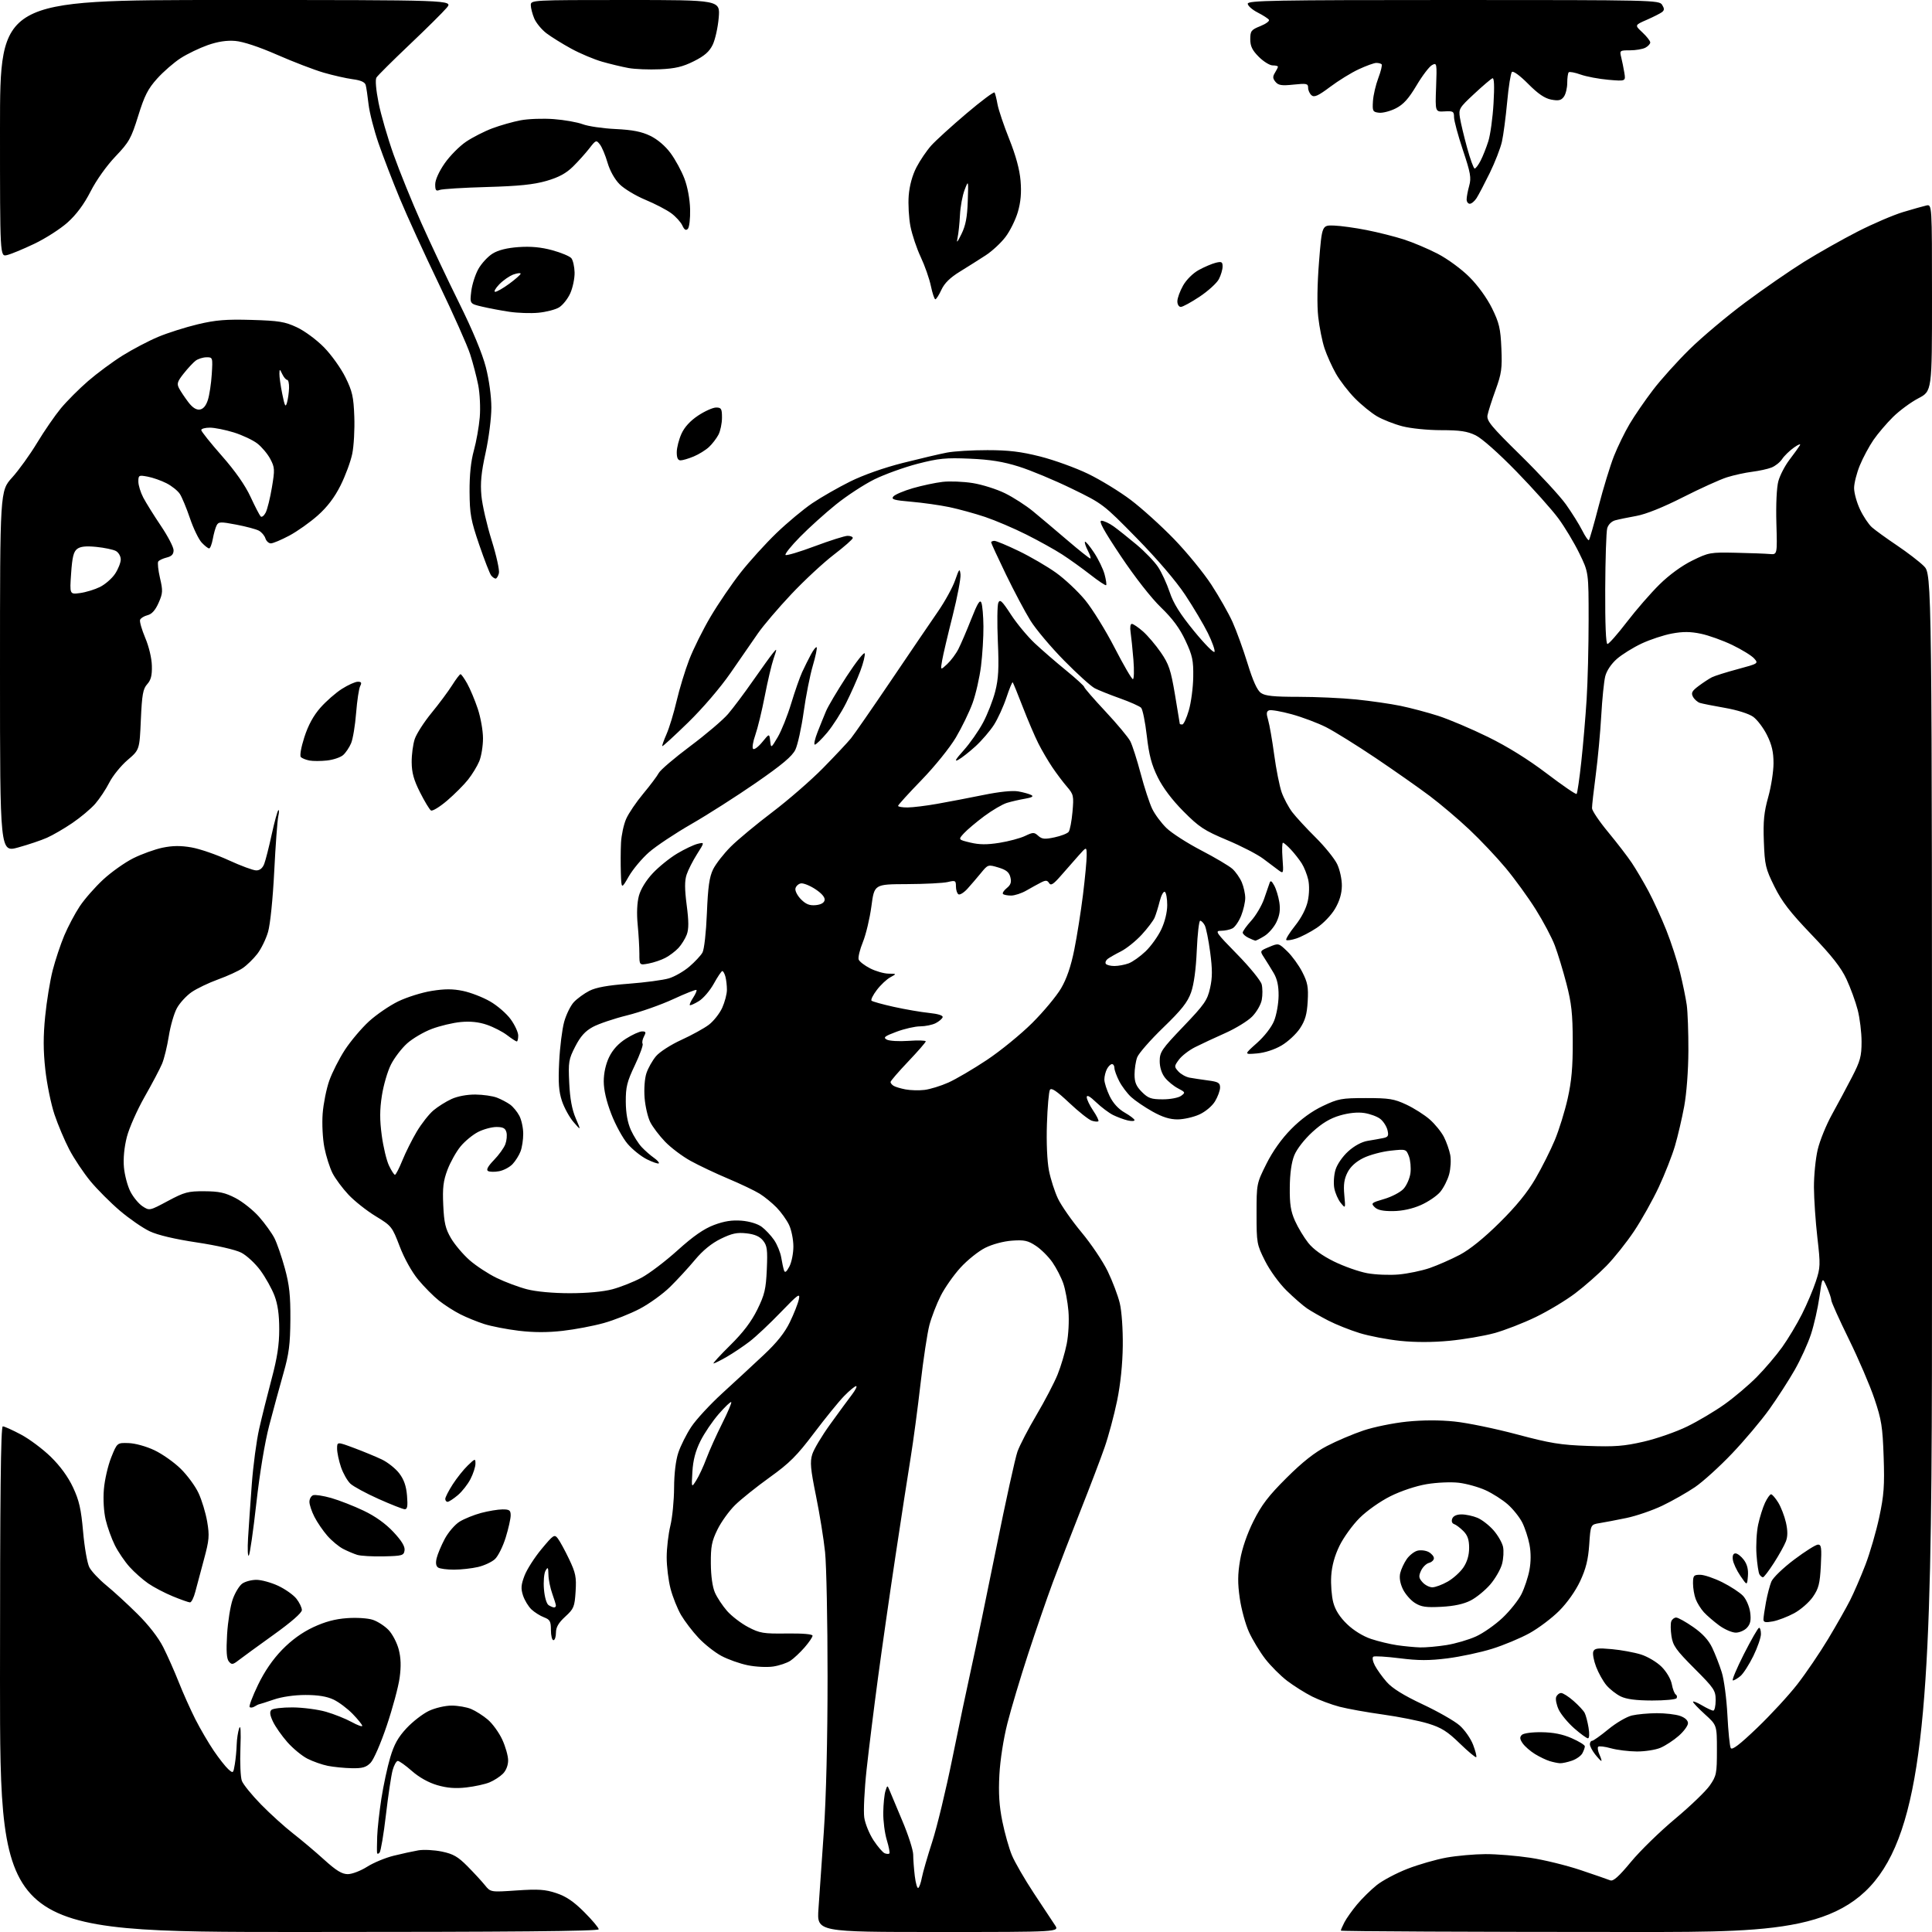 <?xml version="1.0" encoding="UTF-8" standalone="no"?>
<svg 
  version="1.1" 
  xmlns="http://www.w3.org/2000/svg" 
  xmlns:xlink="http://www.w3.org/1999/xlink" 
  xmlns:svg="http://www.w3.org/2000/svg"
  xmlns:rdf="http://www.w3.org/1999/02/22-rdf-syntax-ns#"
  xmlns:cc="http://creativecommons.org/ns#"
  xmlns:dc="http://purl.org/dc/elements/1.1/"
  viewBox="0 0 768 768"
  width="768"
  height="768"
>
<style>svg {background-color: white; }</style>"
<path stroke="none" fill="black" fill-rule="evenodd" d="M119.00,768.00C0.00,768.00 0.00,768.00 0.00,667.50C0.00,594.53 0.30,567.00 1.11,567.00C1.72,567.00 4.97,568.46 8.33,570.25C11.70,572.04 17.05,576.04 20.23,579.15C23.96,582.80 27.09,587.10 29.03,591.26C31.47,596.47 32.24,599.86 33.04,608.93C33.58,615.09 34.69,621.43 35.51,623.01C36.32,624.59 39.35,627.82 42.24,630.19C45.14,632.56 50.72,637.68 54.64,641.57C59.08,645.96 62.96,650.96 64.89,654.78C66.60,658.16 69.38,664.43 71.07,668.71C72.76,673.00 75.74,679.63 77.68,683.47C79.63,687.30 82.92,692.92 84.99,695.97C87.06,699.01 89.65,702.30 90.74,703.28C92.68,705.02 92.74,704.98 93.35,701.28C93.70,699.20 94.03,695.70 94.09,693.50C94.15,691.30 94.60,688.38 95.08,687.00C95.65,685.37 95.82,688.14 95.57,694.91C95.35,700.64 95.61,706.49 96.14,707.91C96.67,709.33 100.12,713.58 103.80,717.34C107.49,721.10 113.20,726.27 116.50,728.83C119.80,731.40 125.36,736.08 128.85,739.25C133.67,743.62 135.94,745.00 138.26,745.00C139.95,745.00 143.39,743.68 145.91,742.08C148.44,740.47 153.20,738.49 156.50,737.68C159.80,736.86 164.22,735.90 166.31,735.54C168.41,735.18 172.62,735.40 175.66,736.03C180.18,736.97 182.05,738.05 185.85,741.89C188.41,744.48 191.52,747.85 192.76,749.39C195.02,752.19 195.02,752.19 205.41,751.48C214.03,750.90 216.72,751.08 221.14,752.55C225.03,753.84 228.04,755.88 232.24,760.08C235.41,763.25 238.00,766.33 238.00,766.92C238.00,767.69 203.54,768.00 119.00,768.00zM372.95,768.00C324.70,768.00 324.70,768.00 325.36,758.75C325.72,753.66 326.68,739.83 327.49,728.00C328.41,714.59 328.97,691.44 328.97,666.50C328.97,644.50 328.52,622.23 327.98,617.00C327.44,611.77 325.81,601.71 324.37,594.63C322.19,583.92 321.94,581.15 322.88,578.13C323.49,576.13 326.71,570.74 330.03,566.15C333.34,561.55 337.22,556.27 338.65,554.40C340.07,552.53 340.83,551.00 340.32,551.00C339.82,551.00 337.69,552.76 335.59,554.91C333.49,557.05 328.10,563.69 323.59,569.66C316.78,578.69 313.83,581.63 305.98,587.26C300.80,590.98 294.61,595.93 292.23,598.26C289.85,600.59 286.69,604.98 285.21,608.00C282.94,612.63 282.52,614.76 282.57,621.50C282.60,626.45 283.22,630.86 284.19,633.07C285.05,635.04 287.23,638.33 289.03,640.39C290.84,642.44 294.61,645.33 297.41,646.80C302.03,649.22 303.44,649.46 312.75,649.34C319.10,649.26 323.00,649.59 323.00,650.22C323.00,650.78 321.58,652.87 319.84,654.87C318.10,656.87 315.57,659.25 314.21,660.16C312.85,661.07 309.76,662.11 307.34,662.47C304.92,662.83 300.37,662.61 297.22,661.96C294.08,661.32 289.35,659.64 286.73,658.23C284.10,656.81 280.02,653.59 277.66,651.06C275.29,648.54 272.18,644.45 270.73,641.99C269.29,639.52 267.41,634.82 266.55,631.54C265.70,628.26 265.01,622.64 265.02,619.04C265.02,615.44 265.68,609.80 266.48,606.50C267.28,603.20 267.94,596.42 267.96,591.43C267.99,585.74 268.62,580.52 269.65,577.43C270.56,574.72 272.85,570.13 274.76,567.24C276.66,564.34 282.27,558.27 287.23,553.74C292.19,549.21 299.59,542.37 303.66,538.54C308.83,533.69 311.96,529.76 314.00,525.54C315.61,522.22 317.21,518.15 317.56,516.50C318.13,513.85 317.29,514.45 310.35,521.65C306.03,526.14 300.48,531.36 298.00,533.26C295.52,535.16 291.44,537.90 288.91,539.36C286.39,540.81 284.01,542.00 283.63,542.00C283.25,542.00 286.24,538.74 290.28,534.75C295.40,529.70 298.66,525.40 301.03,520.60C303.96,514.64 304.47,512.47 304.82,504.60C305.16,496.77 304.95,495.16 303.32,493.15C301.99,491.50 300.02,490.64 296.73,490.27C292.96,489.85 290.96,490.28 286.51,492.45C282.84,494.25 279.39,497.06 276.25,500.83C273.65,503.95 269.19,508.79 266.35,511.58C263.51,514.37 258.09,518.28 254.32,520.26C250.55,522.24 244.10,524.80 239.98,525.94C235.87,527.09 228.53,528.48 223.67,529.03C217.64,529.72 212.10,529.70 206.17,528.99C201.40,528.41 195.25,527.21 192.50,526.33C189.75,525.45 185.47,523.71 183.00,522.46C180.53,521.22 176.70,518.77 174.50,517.02C172.30,515.27 168.58,511.52 166.23,508.67C163.69,505.60 160.70,500.23 158.88,495.45C155.88,487.60 155.64,487.30 149.32,483.45C145.75,481.28 140.89,477.43 138.51,474.89C136.13,472.36 133.29,468.52 132.19,466.37C131.09,464.21 129.63,459.63 128.95,456.17C128.26,452.62 127.96,446.77 128.26,442.70C128.56,438.74 129.74,432.85 130.88,429.61C132.02,426.37 134.82,420.85 137.10,417.34C139.39,413.84 143.69,408.75 146.65,406.03C149.62,403.32 154.85,399.74 158.28,398.07C161.70,396.41 167.67,394.53 171.55,393.91C176.80,393.06 179.98,393.06 184.05,393.91C187.05,394.53 191.87,396.39 194.76,398.05C197.66,399.70 201.37,402.91 203.01,405.18C204.66,407.45 206.00,410.36 206.00,411.65C206.00,412.94 205.74,414.00 205.43,414.00C205.12,414.00 203.38,412.87 201.57,411.49C199.76,410.10 196.14,408.25 193.53,407.36C190.33,406.26 186.96,405.91 183.15,406.27C180.04,406.56 174.85,407.80 171.62,409.02C168.38,410.24 163.96,412.85 161.79,414.81C159.62,416.77 156.75,420.53 155.41,423.18C154.07,425.82 152.45,431.36 151.81,435.50C150.93,441.12 150.92,445.12 151.75,451.33C152.36,455.90 153.65,461.30 154.62,463.32C155.58,465.35 156.65,467.00 157.00,467.00C157.35,467.00 158.68,464.41 159.96,461.25C161.24,458.09 163.82,452.94 165.68,449.81C167.55,446.68 170.52,442.89 172.29,441.40C174.05,439.91 177.30,437.87 179.50,436.87C181.90,435.77 185.70,435.07 189.00,435.10C192.03,435.13 195.87,435.68 197.54,436.33C199.21,436.97 201.55,438.21 202.75,439.07C203.95,439.93 205.62,441.96 206.46,443.57C207.30,445.18 207.99,448.38 207.99,450.68C208.00,452.99 207.52,456.14 206.93,457.68C206.35,459.23 204.92,461.51 203.77,462.73C202.62,463.96 200.21,465.25 198.40,465.58C196.60,465.92 194.61,465.88 193.97,465.48C193.20,465.01 194.00,463.56 196.35,461.13C198.29,459.14 200.33,456.31 200.87,454.86C201.42,453.40 201.62,451.27 201.32,450.11C200.89,448.48 199.98,448.00 197.34,448.00C195.46,448.00 192.18,448.89 190.06,449.97C187.93,451.06 184.79,453.64 183.08,455.72C181.36,457.80 179.03,461.98 177.88,465.00C176.21,469.44 175.88,472.15 176.20,479.07C176.53,486.12 177.07,488.45 179.28,492.22C180.76,494.74 184.07,498.65 186.64,500.92C189.21,503.18 194.06,506.36 197.41,507.99C200.76,509.62 206.20,511.66 209.50,512.51C213.14,513.45 219.82,514.07 226.50,514.07C233.33,514.07 239.74,513.48 243.42,512.51C246.67,511.64 251.86,509.59 254.95,507.94C258.04,506.30 264.52,501.38 269.35,497.02C275.59,491.39 279.78,488.48 283.82,486.95C287.90,485.42 290.99,484.94 294.79,485.24C297.95,485.50 301.17,486.48 302.79,487.68C304.28,488.78 306.50,491.16 307.73,492.95C308.95,494.75 310.22,497.86 310.55,499.86C310.88,501.86 311.38,504.18 311.66,505.00C312.01,506.08 312.61,505.66 313.77,503.50C314.66,501.85 315.38,498.25 315.38,495.50C315.38,492.75 314.60,488.88 313.65,486.89C312.69,484.91 310.47,481.81 308.70,480.00C306.94,478.20 303.93,475.73 302.00,474.53C300.07,473.33 294.45,470.64 289.50,468.56C284.55,466.48 277.80,463.28 274.50,461.46C271.20,459.64 266.64,456.20 264.36,453.82C262.08,451.44 259.43,447.95 258.48,446.05C257.52,444.15 256.51,439.82 256.24,436.44C255.96,432.90 256.26,428.73 256.96,426.62C257.63,424.60 259.34,421.56 260.76,419.87C262.21,418.15 266.68,415.27 270.88,413.36C275.02,411.47 279.94,408.76 281.81,407.33C283.68,405.90 286.06,402.88 287.09,400.62C288.11,398.35 288.96,395.15 288.96,393.50C288.97,391.85 288.70,389.49 288.37,388.25C288.04,387.01 287.48,386.01 287.13,386.01C286.79,386.02 285.26,388.28 283.74,391.04C282.22,393.79 279.54,396.92 277.78,397.98C276.03,399.05 274.42,399.76 274.22,399.55C274.01,399.34 274.61,398.00 275.56,396.56C276.50,395.12 277.08,393.75 276.85,393.52C276.62,393.28 272.44,394.94 267.56,397.20C262.69,399.45 254.44,402.35 249.22,403.64C244.01,404.93 237.89,407.01 235.62,408.25C232.60,409.90 230.74,411.97 228.67,416.00C226.05,421.10 225.88,422.15 226.28,430.50C226.57,436.71 227.37,441.05 228.85,444.50C230.99,449.50 230.99,449.50 228.01,446.06C226.37,444.16 224.30,440.39 223.39,437.68C222.12,433.84 221.87,430.38 222.28,422.12C222.56,416.28 223.46,409.12 224.26,406.21C225.07,403.30 226.80,399.77 228.11,398.36C229.43,396.96 232.19,394.94 234.26,393.88C236.90,392.52 241.56,391.68 249.90,391.05C256.44,390.55 263.63,389.59 265.90,388.91C268.16,388.23 271.82,386.14 274.02,384.25C276.22,382.37 278.57,379.85 279.24,378.66C279.93,377.43 280.69,370.70 281.00,363.00C281.43,352.53 281.98,348.62 283.47,345.57C284.53,343.42 287.68,339.37 290.48,336.57C293.28,333.78 300.74,327.59 307.05,322.81C313.36,318.03 322.42,310.15 327.18,305.31C331.94,300.46 336.93,295.15 338.27,293.50C339.60,291.85 346.78,281.50 354.22,270.50C361.66,259.50 370.03,247.18 372.83,243.13C375.63,239.08 378.72,233.45 379.69,230.63C381.28,226.05 381.51,225.80 381.81,228.31C381.99,229.85 380.58,237.28 378.68,244.81C376.77,252.34 374.90,260.30 374.52,262.50C373.82,266.50 373.82,266.50 376.51,264.00C377.99,262.62 380.00,259.93 380.98,258.00C381.97,256.07 384.26,250.73 386.08,246.12C388.61,239.70 389.56,238.18 390.12,239.62C390.53,240.65 390.89,244.89 390.93,249.03C390.97,253.17 390.53,260.28 389.96,264.84C389.39,269.39 387.88,276.00 386.60,279.52C385.32,283.03 382.33,289.19 379.95,293.21C377.52,297.29 371.52,304.72 366.31,310.09C361.19,315.37 357.00,319.98 357.00,320.34C357.00,320.70 358.69,320.99 360.75,320.98C362.81,320.97 368.16,320.32 372.63,319.52C377.11,318.73 385.35,317.15 390.95,316.01C397.31,314.71 402.52,314.18 404.82,314.60C406.84,314.96 409.16,315.61 409.97,316.04C410.99,316.58 410.21,317.03 407.47,317.50C405.29,317.87 402.04,318.61 400.26,319.16C398.48,319.70 394.43,322.08 391.26,324.43C388.09,326.79 384.46,329.85 383.18,331.24C380.87,333.77 380.87,333.77 385.73,334.94C389.32,335.80 392.36,335.82 397.31,335.03C401.00,334.44 405.58,333.21 407.49,332.30C410.67,330.78 411.10,330.78 412.73,332.26C414.20,333.58 415.32,333.69 419.19,332.86C421.76,332.32 424.28,331.33 424.80,330.68C425.31,330.03 426.00,326.46 426.33,322.74C426.89,316.37 426.77,315.80 424.14,312.74C422.60,310.96 419.98,307.48 418.31,305.00C416.64,302.52 414.13,298.25 412.75,295.50C411.36,292.75 408.58,286.24 406.57,281.04C404.56,275.84 402.76,271.42 402.56,271.23C402.37,271.03 401.24,273.76 400.07,277.29C398.89,280.83 396.67,285.69 395.13,288.11C393.59,290.52 390.29,294.36 387.81,296.64C385.32,298.91 382.22,301.35 380.90,302.05C379.23,302.94 379.88,301.81 383.06,298.28C385.56,295.50 389.03,290.54 390.78,287.25C392.54,283.96 394.71,278.40 395.61,274.89C396.91,269.82 397.13,265.71 396.66,255.00C396.34,247.57 396.42,240.66 396.84,239.63C397.48,238.07 398.31,238.84 401.86,244.29C404.20,247.88 408.46,253.01 411.31,255.69C414.16,258.36 419.76,263.22 423.75,266.47C427.74,269.73 431.00,272.71 431.00,273.10C431.00,273.48 434.79,277.85 439.43,282.81C444.06,287.76 448.51,293.09 449.31,294.66C450.12,296.22 451.97,302.00 453.43,307.50C454.88,313.00 456.95,319.31 458.02,321.53C459.09,323.75 461.66,327.20 463.73,329.20C465.80,331.20 472.00,335.18 477.50,338.04C483.00,340.90 488.57,344.20 489.88,345.37C491.19,346.54 492.87,348.95 493.63,350.72C494.38,352.49 495.00,355.29 495.00,356.95C495.00,358.60 494.27,361.78 493.38,364.01C492.49,366.24 490.94,368.50 489.95,369.03C488.95,369.56 486.89,370.00 485.38,370.00C482.84,370.00 483.32,370.70 491.74,379.29C496.76,384.40 501.16,389.81 501.54,391.30C501.91,392.79 501.93,395.57 501.57,397.47C501.21,399.38 499.49,402.36 497.71,404.14C495.95,405.91 491.12,408.86 487.00,410.69C482.88,412.52 477.51,415.03 475.07,416.26C472.63,417.49 469.74,419.73 468.64,421.23C466.72,423.84 466.72,424.03 468.43,425.92C469.41,427.00 471.40,428.11 472.85,428.38C474.31,428.65 477.64,429.15 480.25,429.50C484.28,430.03 485.00,430.45 485.00,432.31C484.99,433.52 484.08,435.99 482.98,437.81C481.81,439.72 479.17,441.93 476.73,443.04C474.40,444.09 470.53,444.97 468.12,444.98C465.04,444.99 462.08,444.07 458.12,441.85C455.03,440.12 451.22,437.53 449.66,436.10C448.10,434.67 445.96,431.83 444.91,429.79C443.86,427.75 443.00,425.39 443.00,424.54C443.00,423.69 442.57,423.00 442.04,423.00C441.50,423.00 440.60,423.87 440.04,424.93C439.47,426.00 439.00,427.88 439.00,429.12C439.00,430.36 439.95,433.32 441.10,435.71C442.47,438.53 444.57,440.84 447.10,442.28C449.23,443.50 450.99,444.85 450.99,445.27C451.00,445.69 449.76,445.74 448.25,445.38C446.74,445.02 444.15,444.06 442.50,443.25C440.85,442.44 437.81,440.16 435.75,438.19C433.21,435.76 432.00,435.10 432.00,436.16C432.00,437.02 433.15,439.41 434.55,441.48C435.95,443.54 436.89,445.45 436.62,445.71C436.36,445.97 435.18,445.87 434.00,445.50C432.81,445.12 428.76,441.91 425.01,438.37C420.07,433.71 417.95,432.28 417.37,433.21C416.93,433.92 416.39,440.03 416.17,446.79C415.92,454.14 416.25,461.58 416.97,465.29C417.64,468.71 419.26,473.75 420.57,476.50C421.88,479.25 426.08,485.26 429.90,489.85C433.73,494.44 438.42,501.41 440.33,505.35C442.23,509.28 444.39,514.98 445.12,518.00C445.89,521.17 446.40,528.37 446.32,535.00C446.23,542.36 445.42,550.24 444.05,556.89C442.87,562.60 440.64,570.93 439.08,575.39C437.53,579.85 433.23,591.15 429.52,600.50C425.82,609.85 420.87,622.67 418.52,629.00C416.17,635.33 411.75,648.15 408.69,657.50C405.64,666.85 401.93,679.23 400.47,685.00C398.90,691.16 397.58,699.65 397.27,705.54C396.88,712.86 397.20,717.88 398.45,724.04C399.39,728.69 401.10,734.75 402.25,737.50C403.39,740.25 407.30,747.00 410.92,752.50C414.54,758.00 418.33,763.74 419.35,765.25C421.20,768.00 421.20,768.00 372.95,768.00zM650.50,768.00C585.88,768.00 533.00,767.75 533.00,767.45C533.00,767.15 533.65,765.65 534.44,764.12C535.23,762.59 537.50,759.40 539.48,757.02C541.46,754.65 544.98,751.20 547.29,749.35C549.61,747.50 555.10,744.59 559.50,742.88C563.90,741.17 570.88,739.16 575.00,738.42C579.12,737.68 586.10,737.06 590.50,737.04C594.90,737.02 602.93,737.68 608.34,738.50C613.75,739.31 622.75,741.52 628.34,743.40C633.93,745.28 639.23,747.11 640.11,747.47C641.29,747.94 643.52,745.94 648.33,740.13C651.97,735.73 659.86,728.04 665.87,723.02C671.88,718.00 678.08,712.04 679.65,709.78C682.32,705.94 682.50,705.03 682.50,695.72C682.50,685.78 682.50,685.78 677.75,681.48C675.14,679.11 673.00,676.87 673.00,676.49C673.00,676.11 674.60,676.75 676.56,677.90C678.51,679.06 680.54,680.00 681.06,680.00C681.58,680.00 682.00,678.13 682.00,675.85C682.00,671.98 681.43,671.13 673.54,663.23C666.21,655.88 665.00,654.17 664.43,650.39C664.07,647.99 664.04,645.34 664.36,644.51C664.68,643.68 665.55,643.00 666.30,643.00C667.05,643.00 670.10,644.70 673.08,646.77C676.79,649.35 679.18,651.95 680.64,655.02C681.81,657.48 683.52,661.86 684.42,664.74C685.33,667.61 686.34,675.26 686.67,681.74C687.00,688.21 687.59,694.11 687.99,694.86C688.50,695.84 691.46,693.59 698.49,686.86C703.87,681.71 711.07,673.90 714.49,669.50C717.91,665.10 723.41,657.00 726.72,651.50C730.02,646.00 733.96,639.06 735.47,636.07C736.98,633.08 739.70,626.78 741.52,622.07C743.33,617.36 745.81,608.83 747.03,603.11C748.90,594.36 749.17,590.59 748.78,579.11C748.37,567.16 747.92,564.34 745.10,556.00C743.34,550.77 738.77,540.13 734.95,532.35C731.13,524.57 727.99,517.59 727.97,516.85C727.96,516.11 727.14,513.71 726.16,511.52C724.38,507.55 724.38,507.55 723.24,515.61C722.61,520.04 721.10,526.69 719.89,530.38C718.68,534.08 715.77,540.46 713.43,544.56C711.09,548.67 706.55,555.70 703.34,560.20C700.13,564.69 693.46,572.61 688.51,577.80C683.57,583.00 676.93,589.01 673.76,591.17C670.58,593.32 664.77,596.63 660.84,598.51C656.92,600.39 650.51,602.59 646.60,603.41C642.70,604.22 637.88,605.14 635.89,605.46C632.28,606.04 632.28,606.04 631.74,614.02C631.32,620.03 630.43,623.61 628.14,628.52C626.30,632.45 622.98,637.15 619.79,640.34C616.88,643.25 611.58,647.24 608.00,649.22C604.42,651.20 597.74,653.99 593.15,655.42C588.56,656.86 580.57,658.56 575.40,659.22C568.10,660.14 563.86,660.13 556.42,659.19C551.15,658.53 546.42,658.24 545.92,658.55C545.41,658.87 545.67,660.40 546.52,662.04C547.36,663.65 549.48,666.62 551.25,668.63C553.45,671.14 557.95,673.93 565.51,677.49C571.59,680.34 578.21,684.12 580.22,685.89C582.23,687.65 584.64,691.11 585.58,693.57C586.52,696.03 587.08,698.25 586.83,698.50C586.58,698.75 583.64,696.30 580.30,693.06C575.38,688.27 573.00,686.77 567.75,685.15C564.19,684.05 556.11,682.44 549.80,681.56C543.49,680.69 535.71,679.29 532.50,678.46C529.29,677.62 524.38,675.79 521.58,674.39C518.79,672.98 514.33,670.18 511.68,668.17C509.03,666.15 505.12,662.23 502.97,659.46C500.83,656.69 497.93,651.90 496.52,648.83C495.11,645.75 493.45,639.69 492.83,635.36C491.96,629.30 491.99,625.82 492.96,620.15C493.74,615.54 495.73,609.76 498.28,604.65C501.50,598.21 504.26,594.60 511.43,587.47C517.76,581.16 522.61,577.34 527.50,574.80C531.35,572.79 537.88,570.02 542.00,568.64C546.12,567.25 553.90,565.67 559.27,565.12C565.59,564.48 572.28,564.46 578.22,565.08C583.28,565.60 594.41,567.90 602.96,570.18C616.26,573.73 620.34,574.40 631.27,574.78C641.93,575.16 645.59,574.88 653.43,573.07C658.59,571.88 666.34,569.17 670.66,567.06C674.97,564.96 681.65,560.99 685.50,558.25C689.35,555.52 695.13,550.63 698.33,547.39C701.54,544.15 706.09,538.80 708.45,535.50C710.81,532.20 714.34,526.30 716.31,522.39C718.28,518.48 720.76,512.63 721.82,509.39C723.64,503.89 723.68,502.75 722.44,492.00C721.71,485.68 721.10,476.68 721.07,472.00C721.05,467.32 721.72,460.58 722.56,457.00C723.40,453.43 725.96,447.13 728.25,443.00C730.53,438.88 734.11,432.19 736.20,428.15C739.49,421.78 740.00,419.89 740.00,414.11C740.00,410.43 739.31,404.74 738.46,401.46C737.62,398.18 735.61,392.69 734.01,389.25C731.87,384.64 728.21,379.98 720.13,371.55C711.56,362.61 708.32,358.41 705.35,352.39C701.83,345.28 701.51,343.90 701.16,334.53C700.86,326.42 701.21,322.88 702.89,316.88C704.05,312.75 705.00,306.68 705.00,303.38C705.00,298.94 704.33,296.05 702.41,292.20C700.99,289.35 698.51,286.07 696.89,284.92C695.18,283.71 690.50,282.23 685.73,281.40C681.20,280.61 676.71,279.72 675.75,279.42C674.79,279.11 673.55,278.02 672.99,276.99C672.17,275.44 672.57,274.68 675.24,272.68C677.03,271.34 679.40,269.79 680.50,269.23C681.60,268.67 686.23,267.21 690.79,265.99C698.99,263.78 699.07,263.73 697.29,261.74C696.31,260.63 692.40,258.23 688.62,256.40C684.84,254.58 679.21,252.56 676.12,251.92C671.97,251.05 668.97,251.03 664.63,251.84C661.40,252.43 655.98,254.22 652.58,255.81C649.19,257.40 644.75,260.16 642.72,261.94C640.49,263.90 638.66,266.63 638.11,268.84C637.60,270.85 636.89,277.90 636.52,284.50C636.15,291.10 635.17,301.68 634.34,308.00C633.50,314.32 632.83,320.30 632.85,321.28C632.87,322.26 635.75,326.54 639.27,330.78C642.78,335.03 647.01,340.52 648.66,343.00C650.32,345.48 653.30,350.54 655.29,354.24C657.27,357.95 660.46,364.93 662.38,369.74C664.30,374.56 666.75,382.10 667.83,386.50C668.92,390.90 670.12,396.75 670.51,399.50C670.89,402.25 671.19,410.47 671.16,417.77C671.13,425.49 670.44,434.68 669.50,439.77C668.61,444.57 666.96,451.65 665.83,455.50C664.70,459.35 661.80,466.72 659.40,471.87C656.99,477.02 652.58,484.90 649.60,489.37C646.62,493.84 641.65,500.08 638.55,503.24C635.46,506.40 629.91,511.28 626.21,514.08C622.52,516.89 615.45,521.14 610.50,523.54C605.55,525.94 598.11,528.83 593.96,529.96C589.81,531.09 581.78,532.45 576.13,532.99C569.50,533.62 562.55,533.63 556.61,533.01C551.54,532.49 544.26,531.09 540.44,529.91C536.63,528.73 531.02,526.50 528.00,524.94C524.98,523.38 521.18,521.21 519.56,520.11C517.94,519.01 514.28,515.82 511.43,513.02C508.49,510.14 504.78,505.02 502.87,501.22C499.60,494.71 499.50,494.13 499.50,482.50C499.50,470.55 499.52,470.47 503.40,462.68C505.91,457.66 509.42,452.71 513.24,448.84C517.13,444.89 521.46,441.73 525.83,439.66C532.00,436.74 533.29,436.50 543.00,436.50C552.22,436.50 554.18,436.82 559.05,439.10C562.10,440.53 566.28,443.19 568.35,445.01C570.42,446.82 572.95,449.95 573.98,451.95C575.00,453.95 576.13,457.19 576.50,459.14C576.86,461.09 576.66,464.53 576.06,466.80C575.45,469.06 573.84,472.22 572.50,473.82C571.15,475.42 567.67,477.78 564.77,479.05C561.40,480.53 557.44,481.39 553.79,481.43C549.75,481.48 547.59,481.02 546.43,479.85C544.90,478.32 545.16,478.09 550.19,476.63C553.16,475.77 556.62,473.97 557.88,472.63C559.14,471.29 560.39,468.46 560.67,466.35C560.94,464.23 560.67,461.21 560.06,459.62C558.96,456.77 558.91,456.75 552.73,457.42C549.30,457.79 544.48,459.09 542.00,460.30C539.06,461.74 536.87,463.72 535.69,466.00C534.34,468.61 534.00,470.90 534.38,475.00C534.88,480.50 534.88,480.50 532.97,478.18C531.92,476.90 530.77,474.27 530.40,472.33C530.04,470.39 530.25,467.10 530.88,465.01C531.53,462.84 533.70,459.70 535.95,457.67C538.38,455.47 541.33,453.88 543.69,453.50C545.79,453.16 548.56,452.67 549.85,452.40C551.83,451.99 552.09,451.50 551.54,449.21C551.17,447.72 549.89,445.73 548.69,444.79C547.49,443.84 544.63,442.79 542.35,442.44C539.70,442.03 536.18,442.39 532.67,443.41C528.75,444.55 525.56,446.46 521.68,450.01C518.48,452.94 515.51,456.76 514.50,459.25C513.38,462.02 512.76,466.46 512.71,472.00C512.64,478.69 513.09,481.53 514.79,485.33C515.98,487.99 518.35,491.91 520.05,494.06C522.03,496.57 525.69,499.21 530.32,501.48C534.27,503.42 540.20,505.51 543.50,506.12C546.80,506.72 552.45,506.95 556.06,506.62C559.67,506.29 565.20,505.14 568.34,504.06C571.48,502.97 576.85,500.61 580.28,498.81C584.28,496.70 589.93,492.14 596.12,486.01C602.71,479.49 607.19,473.99 610.37,468.51C612.93,464.11 616.39,457.22 618.07,453.18C619.75,449.15 622.05,441.72 623.18,436.67C624.72,429.80 625.23,424.12 625.19,414.00C625.16,402.96 624.70,398.77 622.68,391.00C621.32,385.77 619.24,378.95 618.06,375.84C616.89,372.73 613.47,366.28 610.47,361.50C607.48,356.73 602.09,349.31 598.51,345.02C594.93,340.72 588.43,333.85 584.06,329.74C579.69,325.62 572.61,319.62 568.33,316.40C564.04,313.18 554.37,306.39 546.83,301.31C539.28,296.24 530.41,290.72 527.11,289.05C523.80,287.39 517.67,285.08 513.48,283.93C509.29,282.78 505.24,282.08 504.48,282.37C503.41,282.78 503.33,283.63 504.10,286.20C504.64,288.01 505.73,294.24 506.51,300.02C507.29,305.81 508.63,312.53 509.48,314.96C510.34,317.38 512.24,320.93 513.70,322.86C515.17,324.78 519.35,329.31 522.99,332.92C526.64,336.54 530.48,341.30 531.54,343.50C532.61,345.74 533.43,349.53 533.41,352.10C533.38,355.22 532.50,358.18 530.70,361.25C529.21,363.79 526.01,367.13 523.41,368.85C520.87,370.54 517.23,372.43 515.32,373.06C513.42,373.69 511.62,373.95 511.31,373.65C511.01,373.34 512.58,370.80 514.80,368.01C517.34,364.83 519.23,361.15 519.87,358.18C520.47,355.36 520.54,351.91 520.04,349.69C519.58,347.64 518.42,344.73 517.47,343.23C516.52,341.73 514.59,339.26 513.18,337.75C511.78,336.24 510.34,335.00 510.00,335.00C509.65,335.00 509.57,337.80 509.82,341.21C510.26,347.27 510.22,347.39 508.28,345.96C507.19,345.16 504.43,343.09 502.15,341.36C499.87,339.64 493.39,336.29 487.75,333.93C478.72,330.14 476.66,328.79 470.47,322.56C465.95,318.02 462.30,313.18 460.23,309.00C457.76,304.00 456.76,300.19 455.87,292.50C455.24,287.00 454.22,281.98 453.61,281.35C453.00,280.72 449.23,279.04 445.22,277.61C441.22,276.19 436.71,274.38 435.19,273.60C433.67,272.81 428.17,267.84 422.97,262.55C417.76,257.26 411.76,250.13 409.63,246.71C407.50,243.30 403.12,235.03 399.88,228.35C396.65,221.67 394.00,215.93 394.00,215.60C394.00,215.27 394.59,215.00 395.30,215.00C396.02,215.00 400.40,216.83 405.03,219.07C409.66,221.31 416.30,225.18 419.77,227.66C423.25,230.14 428.45,235.03 431.34,238.52C434.22,242.02 439.49,250.53 443.04,257.42C446.59,264.32 449.88,269.97 450.34,269.98C450.79,269.99 450.89,266.51 450.55,262.25C450.20,257.99 449.69,253.04 449.42,251.25C449.13,249.39 449.34,248.00 449.92,248.00C450.48,248.00 452.46,249.35 454.34,250.99C456.21,252.64 459.41,256.40 461.45,259.36C464.65,264.01 465.41,266.28 467.07,276.12C468.12,282.38 468.99,287.61 468.99,287.75C469.00,287.89 469.44,288.00 469.97,288.00C470.51,288.00 471.68,285.46 472.58,282.36C473.49,279.25 474.27,273.29 474.33,269.11C474.43,262.51 474.02,260.59 471.23,254.63C468.94,249.74 466.14,245.94 461.48,241.44C457.62,237.72 451.09,229.36 445.54,221.06C438.69,210.81 436.61,207.00 437.85,207.00C438.79,207.00 440.97,208.01 442.69,209.25C444.41,210.49 448.51,213.75 451.80,216.50C455.09,219.25 458.94,223.26 460.36,225.40C461.78,227.55 463.85,232.05 464.97,235.40C466.45,239.85 469.08,244.05 474.69,250.91C478.93,256.09 482.58,259.77 482.80,259.10C483.03,258.42 481.84,255.09 480.16,251.68C478.48,248.28 474.43,241.45 471.15,236.50C467.47,230.95 460.07,222.29 451.84,213.90C438.61,200.41 438.40,200.25 426.00,194.22C419.12,190.87 409.68,186.93 405.00,185.47C398.74,183.50 393.60,182.68 385.50,182.33C376.01,181.92 373.17,182.19 364.76,184.36C359.41,185.75 351.67,188.54 347.57,190.56C343.47,192.59 336.60,197.08 332.31,200.54C328.01,204.00 321.60,209.78 318.06,213.39C314.51,216.99 311.90,220.24 312.26,220.60C312.62,220.95 317.86,219.39 323.91,217.12C329.96,214.86 335.83,213.00 336.95,213.00C338.08,213.00 339.00,213.39 339.00,213.86C339.00,214.34 335.61,217.32 331.46,220.50C327.31,223.68 319.70,230.74 314.56,236.20C309.41,241.66 303.42,248.68 301.26,251.81C299.10,254.94 294.21,262.00 290.41,267.50C286.37,273.34 279.36,281.53 273.54,287.20C268.06,292.54 263.44,296.77 263.27,296.61C263.11,296.44 263.87,294.30 264.95,291.84C266.04,289.37 267.85,283.44 268.96,278.66C270.08,273.87 272.34,266.46 273.98,262.20C275.63,257.93 279.45,250.24 282.48,245.12C285.51,240.00 290.86,232.14 294.38,227.65C297.90,223.17 304.31,216.09 308.64,211.92C312.96,207.76 319.39,202.40 322.92,200.02C326.44,197.65 333.21,193.77 337.94,191.42C343.18,188.82 351.42,185.91 358.95,184.01C365.77,182.29 373.64,180.44 376.43,179.91C379.22,179.37 386.45,178.93 392.51,178.94C400.96,178.94 405.83,179.53 413.51,181.47C419.00,182.86 427.55,185.95 432.50,188.34C437.45,190.73 445.10,195.41 449.50,198.74C453.90,202.06 461.65,209.07 466.73,214.32C471.81,219.57 478.47,227.72 481.54,232.43C484.61,237.14 488.40,243.81 489.95,247.25C491.50,250.69 494.19,258.10 495.92,263.72C498.07,270.71 499.76,274.42 501.25,275.47C502.94,276.65 506.35,277.00 516.12,277.00C523.09,277.00 533.45,277.47 539.14,278.05C544.84,278.63 552.76,279.77 556.74,280.59C560.72,281.41 567.47,283.20 571.74,284.57C576.01,285.95 584.90,289.72 591.50,292.96C599.27,296.77 607.50,301.89 614.86,307.48C621.10,312.23 626.45,315.89 626.73,315.60C627.02,315.31 627.86,309.55 628.59,302.79C629.33,296.03 630.28,284.85 630.71,277.95C631.15,271.05 631.50,256.87 631.50,246.45C631.50,227.50 631.50,227.50 627.79,219.92C625.76,215.75 622.02,209.52 619.48,206.08C616.95,202.64 609.46,194.26 602.83,187.45C595.71,180.13 589.07,174.25 586.58,173.04C583.25,171.43 580.39,171.00 572.89,171.00C567.56,171.00 560.82,170.32 557.46,169.45C554.18,168.59 549.65,166.81 547.39,165.49C545.12,164.16 541.16,160.94 538.59,158.32C536.01,155.71 532.62,151.30 531.05,148.53C529.48,145.77 527.45,141.25 526.53,138.50C525.61,135.75 524.48,130.13 524.02,126.00C523.50,121.36 523.62,112.98 524.34,104.00C525.50,89.50 525.50,89.50 530.27,89.66C532.90,89.75 538.75,90.56 543.27,91.46C547.80,92.35 554.42,94.02 558.00,95.17C561.58,96.31 567.65,98.88 571.50,100.87C575.44,102.92 580.95,106.95 584.12,110.13C587.49,113.49 591.09,118.48 593.09,122.52C595.96,128.36 596.48,130.56 596.82,138.43C597.17,146.46 596.89,148.47 594.51,155.03C593.01,159.14 591.58,163.65 591.31,165.05C590.90,167.26 592.70,169.45 604.52,181.05C612.04,188.45 620.13,197.20 622.48,200.50C624.83,203.80 627.74,208.46 628.95,210.85C630.15,213.24 631.36,214.98 631.62,214.71C631.89,214.44 633.63,208.37 635.48,201.22C637.33,194.07 640.07,185.13 641.55,181.36C643.04,177.59 645.86,171.80 647.82,168.50C649.77,165.20 653.95,159.12 657.10,155.00C660.24,150.88 666.80,143.59 671.66,138.82C676.52,134.04 686.42,125.71 693.66,120.32C700.90,114.92 711.48,107.61 717.16,104.07C722.85,100.53 732.45,95.11 738.50,92.02C744.55,88.93 752.65,85.46 756.50,84.30C760.35,83.14 764.51,81.97 765.75,81.69C768.00,81.19 768.00,81.19 768.00,118.34C768.00,155.50 768.00,155.50 762.58,158.33C759.61,159.88 755.08,163.22 752.52,165.74C749.97,168.26 746.46,172.37 744.73,174.89C743.01,177.40 740.57,181.94 739.32,184.98C738.07,188.01 737.04,192.07 737.03,194.00C737.03,195.93 738.08,199.75 739.38,202.50C740.67,205.25 742.81,208.45 744.12,209.61C745.43,210.77 749.88,213.99 754.00,216.76C758.12,219.53 762.96,223.24 764.75,225.01C768.00,228.24 768.00,228.24 768.00,498.12C768.00,768.00 768.00,768.00 650.50,768.00zM365.02,750.49C365.44,750.23 366.08,748.40 366.45,746.41C366.82,744.42 368.68,738.01 370.57,732.15C372.47,726.29 376.07,711.38 378.57,699.00C381.08,686.62 384.48,670.42 386.13,663.00C387.79,655.58 392.23,634.20 396.00,615.50C399.77,596.80 403.58,579.48 404.47,577.00C405.36,574.52 408.76,567.98 412.03,562.45C415.30,556.92 419.06,549.72 420.39,546.45C421.72,543.18 423.36,537.66 424.04,534.20C424.74,530.65 425.04,524.96 424.72,521.19C424.41,517.50 423.49,512.55 422.68,510.19C421.86,507.82 419.92,504.05 418.37,501.81C416.81,499.56 413.85,496.60 411.78,495.24C408.61,493.14 407.16,492.82 402.27,493.18C398.90,493.42 394.47,494.61 391.64,496.03C388.96,497.37 384.55,500.90 381.83,503.88C379.11,506.85 375.55,511.92 373.93,515.14C372.31,518.35 370.29,523.58 369.45,526.74C368.62,529.91 367.03,540.38 365.93,550.00C364.83,559.62 363.06,572.90 361.99,579.50C360.91,586.10 358.21,603.65 355.97,618.50C353.73,633.35 350.60,655.17 349.01,667.00C347.42,678.83 345.39,695.15 344.50,703.28C343.61,711.41 343.19,720.07 343.56,722.53C343.93,724.99 345.60,729.07 347.27,731.59C348.94,734.12 350.93,736.42 351.70,736.71C352.46,737.01 353.29,737.04 353.54,736.79C353.80,736.54 353.33,734.12 352.51,731.41C351.69,728.71 351.06,723.80 351.11,720.50C351.16,717.20 351.54,713.38 351.96,712.00C352.68,709.64 352.77,709.61 353.53,711.50C353.97,712.60 356.28,718.11 358.66,723.74C361.05,729.37 363.00,735.45 363.01,737.24C363.01,739.03 363.30,742.85 363.64,745.72C363.99,748.60 364.61,750.74 365.02,750.49zM150.88,736.45C150.33,737.05 149.95,737.05 149.88,736.45C149.81,735.93 149.84,733.02 149.94,730.00C150.04,726.98 150.79,720.23 151.60,715.00C152.41,709.77 153.99,702.40 155.12,698.62C156.66,693.42 158.25,690.58 161.64,686.95C164.10,684.32 168.11,681.23 170.55,680.08C173.00,678.93 177.00,678.00 179.52,678.00C182.02,678.00 185.51,678.61 187.28,679.35C189.05,680.09 192.03,681.98 193.89,683.56C195.76,685.13 198.34,688.69 199.63,691.46C200.92,694.23 201.98,697.96 201.99,699.75C202.00,701.72 201.18,703.82 199.91,705.09C198.76,706.24 196.38,707.78 194.62,708.51C192.86,709.25 188.69,710.16 185.35,710.54C181.02,711.03 177.73,710.77 173.81,709.63C170.38,708.64 166.62,706.53 163.76,704.02C161.25,701.81 158.72,700.00 158.14,700.00C157.57,700.00 156.63,701.66 156.07,703.70C155.51,705.73 154.31,713.72 153.41,721.45C152.51,729.18 151.37,735.93 150.88,736.45zM139.80,702.89C136.88,702.83 132.63,702.41 130.34,701.96C128.06,701.51 124.40,700.22 122.22,699.11C120.03,698.00 116.43,695.03 114.22,692.52C112.01,690.01 109.44,686.34 108.51,684.37C107.31,681.85 107.12,680.48 107.87,679.73C108.45,679.15 112.25,678.70 116.31,678.72C120.37,678.75 126.35,679.53 129.60,680.46C132.84,681.40 137.41,683.22 139.75,684.51C142.09,685.80 144.00,686.50 144.00,686.05C144.00,685.61 142.29,683.48 140.21,681.33C138.12,679.18 134.69,676.60 132.57,675.60C129.95,674.36 126.42,673.78 121.46,673.78C117.05,673.78 112.08,674.49 108.84,675.60C105.90,676.60 103.28,677.44 103.00,677.47C102.72,677.51 101.91,677.91 101.18,678.37C100.46,678.82 99.59,678.92 99.24,678.58C98.90,678.24 100.39,674.28 102.56,669.78C105.15,664.40 108.43,659.63 112.15,655.80C115.91,651.94 120.06,648.93 124.50,646.85C129.18,644.66 133.23,643.57 137.96,643.24C141.77,642.96 146.24,643.25 148.19,643.90C150.11,644.53 152.93,646.36 154.47,647.96C156.00,649.57 157.82,653.05 158.50,655.69C159.38,659.07 159.48,662.42 158.86,666.94C158.38,670.48 156.08,679.03 153.75,685.94C151.38,692.99 148.55,699.49 147.31,700.75C145.53,702.56 144.05,702.98 139.80,702.89zM620.10,700.91C619.22,700.87 617.38,700.48 616.00,700.06C614.62,699.64 612.00,698.38 610.17,697.26C608.35,696.14 606.16,694.24 605.31,693.03C604.14,691.36 604.05,690.55 604.93,689.67C605.61,688.99 608.93,688.53 612.80,688.58C617.45,688.64 621.11,689.36 624.75,690.95C627.64,692.21 630.00,693.67 630.00,694.19C630.00,694.71 629.56,695.95 629.02,696.96C628.48,697.97 626.62,699.29 624.87,699.89C623.13,700.50 620.98,700.96 620.10,700.91zM636.55,700.00C636.33,700.00 635.21,698.81 634.07,697.37C632.93,695.92 632.00,694.12 632.00,693.37C632.00,692.61 632.40,692.00 632.89,692.00C633.37,692.00 636.28,689.93 639.36,687.40C642.43,684.87 646.64,682.41 648.72,681.93C650.80,681.44 655.25,681.04 658.60,681.02C661.96,681.01 666.12,681.49 667.85,682.10C669.81,682.78 671.00,683.88 671.00,684.99C671.00,685.98 669.35,688.25 667.32,690.02C665.30,691.80 662.04,693.93 660.07,694.77C658.11,695.60 653.87,696.26 650.66,696.24C647.44,696.22 642.82,695.65 640.38,694.97C637.94,694.28 635.66,694.01 635.31,694.36C634.96,694.71 635.19,696.12 635.82,697.50C636.44,698.87 636.77,700.00 636.55,700.00zM631.23,691.00C630.71,691.00 628.25,689.21 625.77,687.03C623.28,684.84 620.52,681.51 619.62,679.62C618.73,677.73 618.27,675.47 618.60,674.59C618.94,673.72 619.83,673.00 620.57,673.00C621.32,673.00 623.54,674.41 625.50,676.14C627.47,677.86 629.46,680.00 629.92,680.89C630.39,681.77 631.08,684.41 631.47,686.75C631.89,689.25 631.79,691.00 631.23,691.00zM656.69,675.98C650.29,675.96 646.51,675.46 644.22,674.34C642.42,673.45 639.88,671.45 638.57,669.90C637.26,668.35 635.42,665.05 634.48,662.58C633.53,660.10 633.03,657.37 633.36,656.51C633.86,655.21 635.12,655.05 640.73,655.56C644.45,655.90 649.67,656.86 652.32,657.69C654.98,658.53 658.66,660.72 660.52,662.59C662.48,664.55 664.18,667.45 664.57,669.50C664.93,671.44 665.63,673.27 666.13,673.58C666.63,673.89 666.77,674.56 666.46,675.07C666.14,675.58 661.75,675.99 656.69,675.98zM688.85,668.00C688.34,668.00 690.31,663.31 693.21,657.57C696.12,651.84 698.84,647.11 699.25,647.07C699.66,647.03 700.00,648.15 700.00,649.56C700.00,650.96 698.64,654.90 696.97,658.31C695.30,661.71 693.00,665.29 691.86,666.25C690.71,667.21 689.36,668.00 688.85,668.00zM94.87,659.96C92.55,661.76 92.09,661.82 90.98,660.48C90.08,659.40 89.88,656.36 90.27,649.73C90.57,644.66 91.58,638.36 92.51,635.74C93.44,633.12 95.15,630.31 96.32,629.49C97.49,628.67 100.03,628.00 101.97,628.01C103.91,628.02 107.79,629.08 110.58,630.38C113.37,631.69 116.63,633.99 117.83,635.51C119.02,637.03 120.00,639.06 120.00,640.03C120.00,641.13 115.76,644.83 108.75,649.85C102.56,654.29 96.32,658.84 94.87,659.96zM564.50,654.87C566.70,654.93 571.42,654.51 575.00,653.94C578.58,653.37 583.86,651.82 586.75,650.50C589.64,649.19 594.39,645.85 597.30,643.10C600.22,640.34 603.59,636.11 604.80,633.69C606.01,631.27 607.44,626.97 607.97,624.14C608.59,620.87 608.60,617.19 608.00,614.02C607.48,611.28 606.17,607.30 605.09,605.17C604.00,603.05 601.42,599.82 599.35,598.01C597.28,596.19 593.32,593.66 590.54,592.39C587.76,591.12 582.97,589.78 579.91,589.42C576.78,589.05 571.15,589.30 567.10,589.98C562.84,590.70 556.90,592.68 552.68,594.79C548.61,596.83 543.31,600.57 540.44,603.44C537.66,606.22 534.08,611.18 532.48,614.45C530.54,618.42 529.44,622.42 529.18,626.47C528.97,629.80 529.34,634.55 530.00,637.02C530.81,640.05 532.59,642.84 535.50,645.64C538.11,648.15 541.85,650.45 545.04,651.51C547.92,652.47 552.58,653.59 555.39,654.00C558.20,654.41 562.30,654.80 564.50,654.87zM220.00,652.00C219.45,652.00 219.00,650.19 219.00,647.98C219.00,644.50 218.62,643.81 216.25,642.91C214.74,642.34 212.50,640.93 211.28,639.79C210.06,638.64 208.55,636.16 207.92,634.27C207.00,631.46 207.11,630.01 208.51,626.33C209.46,623.85 212.50,619.10 215.27,615.77C220.05,610.03 220.39,609.81 221.77,611.60C222.57,612.65 224.58,616.33 226.23,619.79C228.85,625.29 229.17,626.92 228.81,632.67C228.42,638.75 228.11,639.51 224.69,642.64C222.02,645.10 221.00,646.85 221.00,649.01C221.00,650.66 220.55,652.00 220.00,652.00zM690.00,649.00C688.51,649.00 685.55,647.71 683.40,646.14C681.26,644.56 678.52,642.20 677.32,640.89C676.12,639.57 674.65,637.23 674.07,635.68C673.48,634.14 673.00,631.32 673.00,629.43C673.00,626.33 673.27,626.00 675.84,626.00C677.40,626.00 681.37,627.34 684.65,628.98C687.93,630.62 691.64,633.05 692.89,634.38C694.15,635.73 695.41,638.63 695.72,640.92C696.13,644.04 695.83,645.53 694.48,647.02C693.50,648.11 691.48,649.00 690.00,649.00zM704.75,644.53C701.80,645.07 701.00,644.91 701.00,643.75C701.00,642.94 701.45,639.85 702.00,636.89C702.55,633.92 703.51,630.25 704.13,628.73C704.76,627.18 708.79,623.29 713.19,619.98C717.55,616.69 721.83,614.00 722.69,614.00C724.02,614.00 724.18,615.26 723.81,622.43C723.43,629.56 722.95,631.47 720.64,634.80C719.14,636.96 715.80,639.88 713.21,641.28C710.62,642.68 706.81,644.14 704.75,644.53zM220.25,638.98C220.66,638.99 220.99,638.66 220.98,638.25C220.98,637.84 220.32,635.70 219.53,633.50C218.74,631.30 218.05,627.92 218.01,626.00C217.95,622.99 217.79,622.76 216.86,624.37C216.26,625.39 215.98,628.70 216.23,631.71C216.49,634.90 217.27,637.56 218.09,638.08C218.87,638.57 219.84,638.98 220.25,638.98zM573.00,638.73C566.84,639.05 564.95,638.78 562.42,637.18C560.73,636.11 558.58,633.63 557.64,631.66C556.55,629.35 556.18,627.08 556.62,625.29C556.99,623.75 558.16,621.26 559.21,619.75C560.27,618.24 562.19,616.74 563.47,616.42C564.76,616.09 566.76,616.33 567.91,616.95C569.06,617.57 570.00,618.68 570.00,619.42C570.00,620.16 569.11,621.00 568.02,621.28C566.94,621.57 565.52,622.97 564.87,624.40C563.87,626.58 563.97,627.31 565.50,629.00C566.49,630.10 568.25,630.99 569.40,630.98C570.56,630.97 573.29,629.96 575.47,628.72C577.65,627.48 580.47,624.95 581.72,623.09C583.23,620.84 584.00,618.23 584.00,615.31C584.00,612.05 583.40,610.31 581.69,608.60C580.42,607.33 578.77,606.09 578.01,605.84C577.19,605.56 576.90,604.71 577.29,603.69C577.70,602.61 579.05,602.00 581.00,602.00C582.69,602.00 585.52,602.61 587.30,603.35C589.08,604.09 591.94,606.31 593.67,608.28C595.40,610.24 597.10,613.20 597.47,614.84C597.83,616.49 597.65,619.58 597.08,621.72C596.50,623.86 594.40,627.51 592.41,629.84C590.41,632.16 586.92,635.03 584.64,636.20C581.85,637.64 578.06,638.46 573.00,638.73zM75.52,636.98C74.96,636.96 71.87,635.87 68.66,634.55C65.46,633.23 61.06,630.93 58.90,629.43C56.73,627.93 53.41,624.99 51.52,622.89C49.62,620.79 46.99,616.92 45.67,614.29C44.35,611.65 42.70,607.07 42.00,604.11C41.25,600.89 40.96,596.00 41.30,591.96C41.61,588.25 42.92,582.57 44.21,579.35C46.56,573.50 46.56,573.50 51.13,573.65C53.73,573.73 58.14,574.95 61.36,576.48C64.48,577.95 69.18,581.26 71.80,583.83C74.43,586.40 77.63,590.75 78.91,593.50C80.20,596.25 81.75,601.35 82.35,604.84C83.31,610.47 83.17,612.15 81.09,619.84C79.79,624.60 78.24,630.41 77.64,632.75C77.04,635.09 76.09,636.99 75.52,636.98zM694.82,626.51C694.50,630.36 694.50,630.36 691.83,626.43C690.36,624.27 689.01,621.38 688.83,620.00C688.61,618.37 688.99,617.50 689.89,617.50C690.66,617.50 692.15,618.66 693.21,620.08C694.53,621.85 695.04,623.88 694.82,626.51zM700.81,626.99C700.43,627.00 699.80,626.49 699.42,625.86C699.03,625.24 698.50,621.72 698.24,618.04C697.97,614.37 698.27,608.97 698.90,606.04C699.53,603.11 700.76,599.21 701.63,597.36C702.51,595.51 703.59,594.00 704.03,594.00C704.47,594.00 705.75,595.48 706.87,597.28C707.98,599.09 709.36,602.67 709.94,605.23C710.67,608.50 710.67,610.75 709.93,612.70C709.35,614.24 707.22,618.08 705.19,621.24C703.16,624.40 701.19,626.99 700.81,626.99zM180.50,623.96C177.75,623.97 174.91,623.60 174.19,623.14C173.32,622.59 173.11,621.35 173.57,619.41C173.95,617.81 175.40,614.35 176.80,611.72C178.20,609.10 180.85,606.02 182.70,604.88C184.54,603.74 188.40,602.18 191.28,601.41C194.15,600.65 197.96,600.02 199.75,600.01C202.52,600.00 203.00,600.36 203.00,602.39C203.00,603.71 202.11,607.68 201.02,611.20C199.93,614.73 198.02,618.57 196.77,619.75C195.52,620.92 192.47,622.34 190.00,622.91C187.53,623.48 183.25,623.96 180.50,623.96zM98.90,618.38C98.48,618.87 98.35,615.72 98.61,611.38C98.87,607.05 99.54,597.42 100.09,590.00C100.64,582.58 101.96,572.67 103.02,568.00C104.08,563.33 106.31,554.39 107.97,548.15C110.20,539.80 111.00,534.57 111.00,528.41C111.00,522.60 110.42,518.49 109.11,515.04C108.07,512.30 105.54,507.78 103.50,504.99C101.45,502.21 98.02,499.03 95.88,497.94C93.62,496.79 86.25,495.09 78.25,493.89C69.47,492.57 62.69,490.97 59.49,489.45C56.73,488.14 51.40,484.46 47.65,481.27C43.91,478.08 38.63,472.79 35.92,469.51C33.22,466.23 29.47,460.61 27.58,457.02C25.70,453.44 23.03,447.12 21.65,443.00C20.27,438.88 18.63,430.84 18.01,425.15C17.18,417.60 17.17,411.87 17.96,403.98C18.55,398.03 19.89,389.83 20.93,385.75C21.98,381.68 24.05,375.45 25.53,371.92C27.02,368.39 29.78,363.16 31.68,360.30C33.58,357.43 37.78,352.64 41.01,349.65C44.24,346.66 49.62,342.85 52.97,341.17C56.32,339.50 61.56,337.61 64.62,336.97C68.66,336.14 71.83,336.11 76.17,336.87C79.47,337.45 86.10,339.74 90.92,341.96C95.74,344.18 100.67,346.00 101.87,346.00C103.30,346.00 104.39,345.10 105.04,343.40C105.58,341.97 106.92,336.73 108.00,331.74C109.09,326.76 110.27,322.42 110.63,322.09C110.98,321.77 110.98,322.85 110.62,324.50C110.26,326.15 109.53,336.00 109.01,346.38C108.46,357.34 107.43,367.43 106.56,370.43C105.74,373.28 103.81,377.22 102.28,379.19C100.75,381.16 98.15,383.70 96.50,384.83C94.85,385.96 90.45,387.98 86.71,389.33C82.98,390.68 78.22,392.96 76.14,394.40C74.06,395.85 71.44,398.71 70.32,400.76C69.19,402.82 67.75,407.80 67.11,411.84C66.47,415.88 65.27,420.83 64.43,422.84C63.59,424.85 60.47,430.77 57.49,436.00C54.52,441.23 51.33,448.42 50.42,451.98C49.38,456.08 48.95,460.53 49.27,464.06C49.55,467.13 50.70,471.46 51.83,473.67C52.96,475.88 55.13,478.51 56.65,479.51C59.41,481.32 59.45,481.31 66.73,477.41C73.34,473.88 74.74,473.50 81.27,473.54C87.10,473.57 89.49,474.10 93.62,476.24C96.44,477.71 100.65,481.06 102.98,483.70C105.30,486.34 108.04,490.14 109.07,492.14C110.09,494.14 111.96,499.54 113.22,504.14C115.04,510.80 115.48,514.94 115.43,524.50C115.36,534.39 114.88,538.17 112.64,546.00C111.15,551.23 108.63,560.51 107.02,566.64C105.25,573.41 103.24,585.60 101.89,597.64C100.67,608.56 99.33,617.90 98.90,618.38zM152.50,618.68C148.10,618.78 143.37,618.51 141.99,618.08C140.61,617.65 138.09,616.58 136.39,615.70C134.69,614.82 131.88,612.49 130.15,610.52C128.43,608.55 126.11,605.17 125.01,603.01C123.90,600.85 123.00,598.15 123.00,597.01C123.00,595.87 123.65,594.69 124.45,594.38C125.24,594.08 128.50,594.58 131.70,595.49C134.89,596.41 140.68,598.67 144.57,600.53C149.18,602.73 153.28,605.66 156.38,608.98C159.66,612.48 161.03,614.74 160.82,616.28C160.52,618.34 159.94,618.51 152.50,618.68zM160.87,599.94C160.12,599.91 155.45,598.07 150.50,595.86C145.55,593.65 140.51,590.92 139.30,589.80C138.09,588.67 136.40,585.70 135.55,583.20C134.70,580.69 134.00,577.39 134.00,575.87C134.00,573.09 134.00,573.09 140.75,575.60C144.46,576.99 149.42,579.04 151.78,580.16C154.13,581.29 157.25,583.77 158.70,585.67C160.58,588.13 161.48,590.72 161.80,594.57C162.14,598.75 161.93,599.99 160.87,599.94zM177.92,597.00C177.42,597.00 177.00,596.48 177.00,595.84C177.00,595.20 178.33,592.60 179.96,590.06C181.59,587.53 184.29,584.14 185.96,582.54C188.90,579.72 189.00,579.70 189.00,581.85C189.00,583.08 188.12,585.81 187.04,587.91C185.97,590.02 183.68,592.93 181.97,594.37C180.25,595.82 178.43,597.00 177.92,597.00zM276.76,588.49C277.81,586.84 279.64,582.91 280.81,579.77C281.99,576.62 284.79,570.39 287.04,565.92C289.29,561.45 290.93,557.59 290.68,557.35C290.44,557.10 288.21,559.22 285.73,562.06C283.25,564.90 279.96,569.75 278.42,572.86C276.47,576.78 275.50,580.48 275.24,585.00C274.85,591.50 274.85,591.50 276.76,588.49zM261.89,462.45C261.61,462.72 259.49,462.00 257.18,460.86C254.86,459.71 251.40,456.94 249.49,454.71C247.58,452.48 244.66,447.15 243.01,442.86C241.04,437.77 240.00,433.25 240.00,429.85C240.00,426.56 240.79,423.00 242.14,420.20C243.57,417.26 245.81,414.81 248.84,412.89C251.34,411.30 254.22,410.00 255.23,410.00C256.77,410.00 256.89,410.33 255.99,412.02C255.39,413.13 255.15,414.44 255.45,414.92C255.75,415.41 254.36,419.25 252.36,423.46C249.25,430.00 248.73,432.11 248.76,437.95C248.79,442.50 249.46,446.23 250.76,449.14C251.84,451.54 253.80,454.64 255.11,456.02C256.42,457.41 258.60,459.31 259.94,460.25C261.28,461.19 262.16,462.18 261.89,462.45zM462.23,437.00C465.22,437.00 468.45,436.39 469.50,435.62C471.28,434.32 471.22,434.17 468.28,432.64C466.57,431.76 464.24,429.85 463.09,428.39C461.78,426.72 461.00,424.27 461.00,421.80C461.00,418.21 461.80,417.04 470.40,408.05C478.79,399.28 479.94,397.64 481.02,392.79C481.97,388.58 481.97,385.39 481.06,378.50C480.41,373.63 479.44,368.82 478.90,367.82C478.37,366.82 477.55,366.00 477.09,366.00C476.63,366.00 476.02,371.29 475.74,377.75C475.42,385.28 474.60,391.30 473.47,394.50C472.07,398.43 469.71,401.42 462.38,408.50C457.26,413.45 452.61,418.77 452.04,420.32C451.47,421.86 451.00,424.94 451.00,427.14C451.00,430.24 451.66,431.82 453.92,434.08C456.43,436.58 457.61,437.00 462.23,437.00zM367.50,433.26C369.70,433.00 373.97,431.68 376.98,430.34C379.99,429.00 386.89,424.95 392.30,421.35C397.71,417.75 405.82,411.13 410.32,406.65C414.82,402.17 419.98,395.97 421.79,392.88C424.03,389.06 425.71,384.15 427.04,377.54C428.12,372.20 429.67,362.37 430.50,355.69C431.32,349.02 431.99,341.97 431.97,340.03C431.95,336.50 431.95,336.50 428.72,340.14C426.95,342.14 423.79,345.73 421.71,348.12C418.72,351.55 417.72,352.17 417.03,351.04C416.31,349.89 415.70,349.84 413.82,350.80C412.54,351.45 409.93,352.89 408.02,353.99C406.10,355.10 403.36,356.00 401.93,356.00C400.50,356.00 399.05,355.72 398.71,355.38C398.37,355.03 399.03,353.98 400.19,353.04C401.79,351.75 402.14,350.69 401.64,348.71C401.14,346.71 399.99,345.78 396.86,344.84C392.79,343.62 392.71,343.65 389.93,347.05C388.38,348.95 385.96,351.76 384.56,353.31C383.15,354.86 381.55,355.84 381.00,355.50C380.45,355.16 380.00,353.75 380.00,352.36C380.00,350.02 379.76,349.90 376.75,350.62C374.96,351.05 367.66,351.42 360.53,351.45C347.56,351.50 347.56,351.50 346.40,360.24C345.76,365.04 344.24,371.45 343.01,374.48C341.78,377.50 341.03,380.64 341.34,381.44C341.65,382.25 343.71,383.83 345.91,384.95C348.12,386.08 351.40,387.02 353.21,387.04C356.50,387.08 356.50,387.08 353.91,388.49C352.48,389.26 350.07,391.53 348.56,393.52C347.04,395.50 346.09,397.42 346.44,397.78C346.80,398.13 350.78,399.24 355.29,400.24C359.81,401.24 366.11,402.33 369.29,402.65C372.93,403.03 374.95,403.67 374.71,404.37C374.51,404.99 373.25,406.06 371.92,406.74C370.59,407.41 367.83,407.98 365.79,407.99C363.75,407.99 359.52,408.96 356.39,410.13C351.62,411.91 350.99,412.42 352.49,413.25C353.47,413.80 357.36,414.03 361.13,413.76C364.91,413.49 368.00,413.58 368.00,413.96C368.00,414.33 364.85,417.95 361.00,422.00C357.15,426.05 354.00,429.70 354.00,430.12C354.00,430.54 354.55,431.22 355.22,431.63C355.88,432.05 358.02,432.69 359.97,433.06C361.91,433.43 365.30,433.52 367.50,433.26zM499.64,418.76C494.50,419.20 494.50,419.20 499.63,414.63C502.66,411.93 505.47,408.30 506.48,405.78C507.43,403.42 508.23,398.96 508.26,395.85C508.30,391.89 507.71,389.18 506.29,386.77C505.17,384.88 503.47,382.13 502.51,380.66C500.77,378.00 500.77,378.00 504.52,376.43C508.26,374.86 508.27,374.87 511.72,378.18C513.62,380.01 516.31,383.71 517.69,386.42C519.81,390.57 520.15,392.39 519.83,398.03C519.54,403.21 518.84,405.64 516.75,408.81C515.26,411.05 511.96,414.11 509.42,415.60C506.60,417.25 502.78,418.49 499.64,418.76zM257.83,383.02C254.16,383.70 254.16,383.70 254.16,379.10C254.16,376.57 253.85,371.34 253.48,367.48C253.05,363.09 253.24,358.83 253.97,356.11C254.69,353.44 256.81,349.98 259.48,347.13C261.87,344.58 266.23,341.06 269.16,339.31C272.10,337.55 275.76,335.81 277.31,335.44C280.11,334.76 280.11,334.76 277.08,339.53C275.42,342.16 273.55,345.82 272.94,347.67C272.13,350.14 272.14,353.35 272.97,359.80C273.82,366.30 273.82,369.34 272.99,371.54C272.37,373.17 270.88,375.56 269.68,376.85C268.48,378.13 266.15,379.90 264.50,380.76C262.85,381.63 259.85,382.64 257.83,383.02zM442.99,384.00C444.58,384.00 447.14,383.52 448.68,382.94C450.23,382.36 453.24,380.22 455.37,378.19C457.50,376.16 460.31,372.25 461.61,369.50C463.05,366.47 463.98,362.65 463.99,359.81C464.00,357.23 463.57,354.85 463.05,354.53C462.52,354.20 461.61,355.87 461.01,358.22C460.42,360.57 459.51,363.51 458.99,364.75C458.47,365.98 456.14,369.06 453.82,371.58C451.49,374.10 447.77,377.09 445.54,378.21C443.32,379.33 440.94,380.69 440.26,381.23C439.58,381.78 439.27,382.63 439.57,383.11C439.87,383.60 441.41,384.00 442.99,384.00zM499.00,373.93C498.73,373.89 497.49,373.38 496.25,372.78C495.01,372.18 494.00,371.26 494.00,370.72C494.00,370.18 495.51,368.07 497.36,366.02C499.21,363.98 501.51,360.10 502.47,357.40C503.43,354.71 504.43,351.82 504.68,351.00C505.03,349.88 505.50,350.14 506.52,352.00C507.28,353.38 508.19,356.36 508.55,358.64C509.01,361.62 508.70,363.84 507.43,366.51C506.46,368.56 504.27,371.08 502.58,372.11C500.89,373.15 499.27,373.96 499.00,373.93zM324.26,359.81C326.33,359.61 327.60,358.90 327.80,357.81C328.01,356.73 326.66,355.14 324.13,353.47C321.94,352.02 319.33,350.98 318.33,351.17C317.34,351.37 316.37,352.29 316.19,353.24C316.01,354.18 317.03,356.12 318.45,357.54C320.37,359.46 321.86,360.04 324.26,359.81zM249.96,348.37C247.02,353.50 247.02,353.50 246.80,347.00C246.68,343.43 246.71,338.02 246.86,335.00C247.02,331.98 247.94,327.70 248.92,325.50C249.89,323.30 252.94,318.80 255.70,315.50C258.45,312.20 261.22,308.51 261.86,307.30C262.49,306.09 268.13,301.28 274.38,296.61C280.63,291.94 287.39,286.19 289.40,283.84C291.42,281.49 295.87,275.56 299.28,270.66C302.70,265.77 306.28,260.80 307.24,259.63C308.91,257.59 308.92,257.67 307.52,261.80C306.71,264.17 305.13,270.89 304.00,276.74C302.87,282.60 301.18,289.53 300.26,292.14C299.33,294.76 298.92,297.26 299.36,297.69C299.80,298.13 301.43,296.92 302.99,295.01C305.82,291.54 305.82,291.54 306.16,294.52C306.50,297.50 306.50,297.50 309.17,293.00C310.63,290.52 313.03,284.53 314.50,279.67C315.97,274.81 317.94,269.19 318.87,267.17C319.80,265.15 321.37,262.00 322.36,260.16C323.34,258.32 324.37,257.03 324.63,257.30C324.90,257.57 324.21,260.87 323.10,264.64C321.99,268.41 320.35,276.68 319.47,283.00C318.59,289.32 317.10,296.07 316.18,298.00C314.93,300.61 310.93,303.97 300.50,311.19C292.80,316.51 281.24,323.89 274.82,327.58C268.40,331.27 260.84,336.30 258.02,338.76C255.21,341.22 251.58,345.55 249.96,348.37zM7.25,336.87C0.00,338.87 -0.00,338.87 -0.00,267.02C-0.00,195.16 -0.00,195.16 4.82,189.83C7.47,186.90 11.95,180.68 14.77,176.00C17.59,171.32 21.84,165.17 24.20,162.31C26.57,159.46 31.42,154.59 35.00,151.49C38.58,148.39 44.75,143.82 48.72,141.34C52.69,138.86 59.05,135.52 62.86,133.92C66.67,132.32 73.77,130.07 78.63,128.91C85.80,127.21 89.84,126.88 99.99,127.17C110.87,127.49 113.21,127.87 118.00,130.10C121.07,131.53 125.84,135.05 128.81,138.08C131.73,141.06 135.55,146.41 137.31,149.97C140.06,155.55 140.55,157.72 140.84,165.62C141.03,170.66 140.66,177.32 140.02,180.41C139.38,183.50 137.29,189.15 135.37,192.98C133.00,197.72 130.12,201.51 126.34,204.88C123.28,207.61 118.18,211.22 115.00,212.92C111.82,214.61 108.53,216.00 107.68,216.00C106.83,216.00 105.85,215.10 105.50,214.00C105.15,212.90 103.98,211.52 102.89,210.94C101.80,210.36 97.77,209.28 93.93,208.55C87.64,207.35 86.87,207.38 86.11,208.86C85.64,209.76 84.96,212.19 84.59,214.25C84.21,216.31 83.56,218.00 83.13,218.00C82.70,218.00 81.37,216.96 80.18,215.69C78.99,214.42 76.88,210.07 75.51,206.02C74.13,201.96 72.32,197.61 71.49,196.34C70.65,195.07 68.27,193.16 66.19,192.10C64.11,191.04 60.74,189.85 58.70,189.47C55.19,188.81 55.00,188.91 55.00,191.43C55.00,192.89 55.88,195.75 56.95,197.79C58.02,199.83 61.16,204.88 63.94,209.00C66.72,213.12 69.00,217.50 69.00,218.73C69.00,220.34 68.23,221.15 66.25,221.63C64.74,222.01 63.23,222.72 62.90,223.22C62.57,223.73 62.88,226.68 63.60,229.77C64.79,234.86 64.73,235.82 63.03,239.67C61.75,242.56 60.35,244.13 58.65,244.55C57.27,244.90 55.94,245.72 55.68,246.39C55.43,247.05 56.35,250.27 57.73,253.55C59.20,257.01 60.30,261.65 60.37,264.64C60.47,268.49 60.00,270.34 58.51,271.98C56.84,273.84 56.44,276.08 55.99,286.12C55.47,298.06 55.47,298.06 50.69,302.14C48.07,304.39 44.81,308.41 43.46,311.07C42.11,313.74 39.57,317.55 37.83,319.55C36.08,321.54 31.99,324.97 28.74,327.17C25.50,329.38 20.96,332.01 18.67,333.02C16.38,334.04 11.24,335.77 7.25,336.87zM177.72,318.27C174.77,320.78 171.89,322.54 171.31,322.17C170.73,321.80 168.78,318.57 166.98,315.00C164.49,310.08 163.68,307.16 163.65,303.00C163.62,299.98 164.18,295.80 164.88,293.73C165.59,291.66 168.58,287.01 171.53,283.41C174.49,279.81 178.16,274.87 179.70,272.44C181.24,270.00 182.75,268.00 183.07,268.00C183.38,268.00 184.58,269.69 185.73,271.75C186.88,273.81 188.77,278.30 189.91,281.72C191.06,285.14 192.00,290.44 192.00,293.50C192.00,296.56 191.33,300.66 190.51,302.62C189.70,304.58 187.69,307.87 186.05,309.93C184.41,312.00 180.67,315.75 177.72,318.27zM130.00,302.31C127.53,302.58 124.38,302.58 123.00,302.32C121.62,302.05 120.10,301.44 119.61,300.97C119.09,300.47 119.66,297.17 120.98,293.05C122.52,288.27 124.58,284.49 127.36,281.33C129.62,278.76 133.48,275.38 135.93,273.83C138.38,272.27 141.22,271.00 142.23,271.00C143.66,271.00 143.87,271.39 143.17,272.75C142.67,273.71 141.95,278.53 141.56,283.44C141.18,288.36 140.28,293.76 139.57,295.44C138.86,297.13 137.43,299.25 136.39,300.16C135.35,301.07 132.47,302.04 130.00,302.31zM323.92,296.00C323.43,296.00 323.91,293.77 324.98,291.05C326.05,288.33 327.57,284.56 328.36,282.69C329.14,280.81 332.82,274.60 336.54,268.89C340.26,263.18 343.50,259.06 343.73,259.73C343.96,260.41 343.19,263.54 342.01,266.69C340.84,269.84 338.29,275.56 336.37,279.40C334.44,283.25 331.05,288.55 328.84,291.20C326.62,293.84 324.41,296.00 323.92,296.00zM638.99,256.00C639.54,256.00 643.01,252.06 646.70,247.25C650.39,242.44 656.23,235.72 659.68,232.33C663.53,228.53 668.55,224.87 672.71,222.83C679.21,219.63 679.88,219.51 689.99,219.73C695.77,219.85 701.85,220.08 703.50,220.23C706.50,220.50 706.50,220.50 706.14,208.00C705.93,200.60 706.24,193.78 706.92,191.29C707.54,188.98 709.53,185.15 711.32,182.79C713.12,180.43 714.99,177.85 715.47,177.05C715.96,176.26 714.91,176.64 713.14,177.90C711.37,179.16 709.24,181.23 708.41,182.50C707.58,183.76 705.69,185.27 704.20,185.85C702.72,186.44 699.25,187.19 696.50,187.54C693.75,187.88 689.25,188.87 686.50,189.73C683.75,190.60 675.88,194.17 669.00,197.66C661.12,201.66 654.28,204.41 650.50,205.09C647.20,205.68 643.39,206.47 642.04,206.84C640.60,207.24 639.30,208.54 638.89,210.01C638.51,211.38 638.15,222.29 638.10,234.25C638.04,248.04 638.36,256.00 638.99,256.00zM31.81,235.75C34.07,235.45 37.62,234.37 39.70,233.35C41.78,232.33 44.49,229.97 45.74,228.10C46.98,226.23 48.00,223.66 48.00,222.39C48.00,221.11 47.12,219.60 46.05,219.02C44.97,218.45 41.48,217.72 38.30,217.40C34.16,216.99 31.98,217.22 30.67,218.21C29.25,219.28 28.71,221.47 28.27,227.95C27.69,236.30 27.69,236.30 31.81,235.75zM439.71,232.62C439.48,232.85 436.64,230.96 433.40,228.42C430.15,225.89 425.13,222.28 422.23,220.41C419.34,218.53 412.93,214.98 408.00,212.50C403.07,210.02 395.69,206.88 391.61,205.50C387.52,204.13 381.10,202.37 377.34,201.58C373.58,200.80 366.78,199.84 362.24,199.45C355.37,198.86 354.16,198.51 355.12,197.36C355.75,196.60 359.24,195.12 362.88,194.06C366.52,193.01 371.84,191.88 374.70,191.55C377.56,191.22 382.95,191.43 386.69,192.03C390.43,192.63 396.20,194.45 399.51,196.08C402.82,197.71 407.84,200.94 410.67,203.27C413.50,205.60 419.62,210.76 424.28,214.75C428.94,218.74 433.04,222.00 433.40,222.00C433.76,222.00 433.33,220.61 432.45,218.91C431.57,217.21 431.06,215.61 431.30,215.36C431.55,215.12 433.16,217.04 434.89,219.65C436.61,222.25 438.50,226.14 439.08,228.29C439.66,230.44 439.94,232.39 439.71,232.62zM197.01,230.00C196.59,230.00 195.79,229.44 195.24,228.75C194.69,228.06 192.55,222.55 190.48,216.50C187.16,206.78 186.72,204.34 186.66,195.50C186.62,188.81 187.18,183.37 188.37,179.07C189.35,175.54 190.40,169.60 190.71,165.88C191.03,162.14 190.75,156.41 190.10,153.08C189.44,149.77 188.00,144.23 186.88,140.78C185.77,137.33 180.16,124.75 174.43,112.83C168.69,100.92 161.70,85.62 158.89,78.83C156.08,72.05 152.30,62.23 150.49,57.00C148.68,51.77 146.89,44.80 146.51,41.50C146.14,38.20 145.63,34.74 145.37,33.80C145.05,32.64 143.41,31.91 140.20,31.49C137.61,31.14 132.42,29.97 128.67,28.88C124.91,27.79 116.58,24.59 110.17,21.78C102.90,18.60 96.61,16.52 93.50,16.27C90.12,15.99 86.58,16.53 82.58,17.93C79.33,19.08 74.49,21.40 71.83,23.11C69.17,24.82 64.97,28.47 62.49,31.22C58.80,35.32 57.43,38.02 54.93,46.08C52.14,55.05 51.34,56.48 45.88,62.21C42.37,65.89 38.27,71.65 36.01,76.10C33.41,81.19 30.40,85.25 26.90,88.40C24.02,90.99 18.03,94.83 13.58,96.94C9.14,99.06 4.26,101.07 2.75,101.41C0.00,102.04 0.00,102.04 0.00,51.02C0.00,0.00 0.00,0.00 90.09,0.00C180.18,0.00 180.18,0.00 177.56,3.11C176.13,4.82 169.45,11.44 162.72,17.82C156.00,24.20 150.11,30.06 149.64,30.83C149.12,31.67 149.46,35.70 150.48,40.84C151.42,45.57 154.11,54.86 156.46,61.47C158.81,68.09 163.75,80.25 167.43,88.50C171.11,96.75 177.91,111.15 182.54,120.50C187.91,131.33 191.75,140.58 193.14,146.00C194.42,151.01 195.32,157.58 195.32,162.00C195.33,166.13 194.30,174.18 193.04,179.93C191.29,187.87 190.90,191.97 191.37,197.10C191.72,200.80 193.55,208.77 195.44,214.80C197.33,220.83 198.63,226.72 198.32,227.88C198.02,229.05 197.42,230.00 197.01,230.00zM105.60,203.79C106.26,202.53 107.37,198.04 108.08,193.80C109.28,186.68 109.23,185.83 107.44,182.44C106.37,180.42 104.05,177.66 102.28,176.29C100.51,174.93 96.31,172.95 92.94,171.90C89.58,170.86 85.29,170.00 83.41,170.00C81.53,170.00 80.00,170.43 80.00,170.96C80.00,171.48 83.68,176.09 88.18,181.20C93.53,187.28 97.47,192.91 99.59,197.50C101.37,201.35 103.19,204.85 103.62,205.29C104.05,205.72 104.94,205.04 105.60,203.79zM270.53,183.00C269.47,183.00 269.01,182.01 269.02,179.75C269.03,177.96 269.88,174.67 270.89,172.43C272.10,169.76 274.40,167.26 277.54,165.18C280.18,163.43 283.39,162.00 284.67,162.00C286.73,162.00 287.00,162.48 287.00,166.05C287.00,168.28 286.37,171.31 285.60,172.80C284.82,174.28 283.13,176.49 281.83,177.70C280.53,178.91 277.81,180.60 275.77,181.45C273.73,182.30 271.37,183.00 270.53,183.00zM79.41,162.80C80.79,162.60 81.88,161.32 82.63,159.00C83.25,157.07 83.95,152.46 84.18,148.75C84.59,142.07 84.57,142.00 82.05,142.03C80.65,142.05 78.71,142.66 77.75,143.39C76.79,144.12 74.67,146.40 73.03,148.47C70.50,151.65 70.22,152.54 71.18,154.36C71.80,155.54 73.44,157.98 74.81,159.80C76.49,162.02 78.00,163.00 79.41,162.80zM114.10,160.00C114.48,158.62 114.85,156.04 114.90,154.25C114.96,152.46 114.62,151.00 114.15,151.00C113.69,151.00 112.82,149.99 112.22,148.75C111.17,146.57 111.13,146.57 111.07,148.58C111.03,149.73 111.54,153.33 112.20,156.58C113.20,161.54 113.51,162.09 114.10,160.00zM214.00,124.32C210.97,124.61 205.80,124.43 202.50,123.94C199.20,123.45 194.31,122.53 191.63,121.89C186.75,120.74 186.75,120.74 187.33,115.83C187.65,113.13 188.93,109.12 190.17,106.91C191.41,104.71 193.95,101.96 195.81,100.81C198.05,99.42 201.53,98.55 206.14,98.22C210.97,97.88 215.04,98.25 219.50,99.46C223.03,100.42 226.46,101.85 227.12,102.64C227.77,103.43 228.35,105.99 228.41,108.32C228.46,110.65 227.68,114.38 226.68,116.61C225.67,118.84 223.65,121.36 222.18,122.23C220.70,123.10 217.03,124.04 214.00,124.32zM469.39,122.00C468.61,122.00 468.01,121.01 468.02,119.75C468.03,118.51 469.05,115.70 470.30,113.50C471.60,111.20 474.24,108.58 476.53,107.33C478.71,106.13 481.74,104.84 483.25,104.46C485.61,103.88 486.00,104.09 486.00,105.94C486.00,107.13 485.34,109.38 484.53,110.95C483.72,112.52 480.29,115.64 476.91,117.90C473.54,120.15 470.15,122.00 469.39,122.00zM371.82,118.97C371.45,118.99 370.65,116.61 370.04,113.69C369.43,110.76 367.62,105.60 366.02,102.21C364.42,98.83 362.58,93.33 361.92,90.00C361.27,86.67 360.96,81.14 361.23,77.71C361.55,73.74 362.68,69.64 364.32,66.48C365.74,63.74 368.39,59.85 370.20,57.83C372.02,55.82 378.31,50.09 384.20,45.10C390.08,40.11 395.11,36.36 395.36,36.77C395.61,37.18 396.15,39.31 396.54,41.51C396.94,43.70 399.04,49.91 401.20,55.31C403.80,61.81 405.32,67.38 405.69,71.86C406.09,76.60 405.77,80.28 404.62,84.24C403.72,87.33 401.51,91.81 399.71,94.18C397.91,96.56 394.36,99.85 391.82,101.50C389.29,103.15 384.69,106.05 381.59,107.96C377.69,110.35 375.44,112.56 374.23,115.18C373.28,117.25 372.19,118.96 371.82,118.97zM196.85,116.00C197.53,116.00 200.07,114.54 202.50,112.75C204.93,110.96 206.94,109.19 206.96,108.80C206.98,108.42 205.71,108.55 204.14,109.10C202.57,109.65 200.01,111.43 198.45,113.05C196.90,114.67 196.18,116.00 196.85,116.00zM382.21,93.00C383.86,89.65 384.49,86.33 384.70,80.00C384.98,71.50 384.98,71.50 383.44,75.50C382.59,77.70 381.76,82.20 381.60,85.50C381.44,88.80 381.01,92.85 380.65,94.50C380.14,96.84 380.48,96.52 382.21,93.00zM273.42,90.98C272.65,91.75 272.03,91.36 271.24,89.63C270.63,88.30 268.64,86.10 266.82,84.76C264.99,83.41 260.37,81.01 256.55,79.42C252.72,77.83 248.12,75.06 246.32,73.26C244.33,71.26 242.45,67.90 241.50,64.65C240.65,61.71 239.28,58.45 238.46,57.41C237.02,55.57 236.86,55.64 234.26,59.00C232.77,60.92 229.84,64.18 227.76,66.23C225.02,68.92 222.10,70.50 217.23,71.91C212.17,73.37 206.28,73.98 193.50,74.34C184.15,74.60 175.71,75.13 174.75,75.51C173.32,76.09 173.00,75.67 173.00,73.28C173.00,71.51 174.50,68.19 176.77,64.92C178.85,61.94 182.68,58.07 185.29,56.32C187.89,54.57 192.61,52.17 195.76,50.99C198.92,49.81 203.97,48.38 207.00,47.81C210.03,47.24 215.93,47.03 220.13,47.35C224.32,47.66 229.50,48.58 231.63,49.38C233.76,50.19 239.62,51.05 244.66,51.29C251.46,51.62 255.04,52.32 258.50,54.00C261.37,55.39 264.48,58.04 266.57,60.88C268.44,63.42 270.92,67.97 272.07,71.00C273.32,74.29 274.23,79.19 274.33,83.20C274.42,86.89 274.02,90.38 273.42,90.98zM584.26,81.00C583.57,81.00 583.00,80.21 583.01,79.25C583.01,78.29 583.47,75.85 584.03,73.84C584.91,70.68 584.56,68.72 581.52,59.64C579.59,53.85 578.00,47.97 578.00,46.58C578.00,44.29 577.65,44.08 574.25,44.28C570.50,44.50 570.50,44.50 570.87,34.65C571.22,25.10 571.17,24.84 569.25,25.87C568.16,26.45 565.39,30.09 563.09,33.97C559.95,39.24 557.90,41.52 554.88,43.06C552.66,44.19 549.64,44.98 548.17,44.81C545.69,44.52 545.52,44.20 545.77,40.20C545.92,37.83 546.89,33.69 547.91,31.00C548.93,28.31 549.52,25.85 549.22,25.55C548.91,25.25 547.95,25.00 547.08,25.01C546.21,25.02 543.08,26.15 540.12,27.53C537.15,28.90 532.04,32.06 528.74,34.54C524.04,38.07 522.45,38.79 521.38,37.90C520.62,37.27 520.00,35.92 520.00,34.89C520.00,33.22 519.41,33.09 514.22,33.63C509.51,34.13 508.18,33.93 507.03,32.54C505.91,31.19 505.87,30.44 506.81,28.93C507.46,27.88 508.00,26.80 508.00,26.51C508.00,26.23 507.06,26.00 505.90,26.00C504.75,26.00 502.27,24.47 500.40,22.60C497.79,19.99 497.00,18.36 497.00,15.59C497.00,12.32 497.37,11.84 500.99,10.39C503.19,9.51 504.73,8.38 504.43,7.88C504.12,7.38 502.09,6.07 499.93,4.97C497.77,3.86 496.00,2.29 496.00,1.48C496.00,0.19 506.25,-0.00 577.76,-0.00C657.22,-0.00 659.55,0.05 660.71,1.91C661.64,3.40 661.64,4.04 660.71,4.79C660.04,5.31 657.31,6.70 654.64,7.87C649.77,9.99 649.77,9.99 652.89,12.89C654.60,14.49 656.00,16.28 656.00,16.87C656.00,17.45 655.13,18.40 654.07,18.96C653.00,19.53 650.25,20.00 647.95,20.00C643.89,20.00 643.79,20.08 644.45,22.75C644.83,24.26 645.39,27.03 645.70,28.91C646.26,32.31 646.26,32.31 639.38,31.72C635.59,31.39 630.63,30.46 628.34,29.64C626.05,28.82 623.92,28.42 623.59,28.74C623.27,29.07 623.00,30.97 623.00,32.98C623.00,34.98 622.40,37.44 621.66,38.45C620.59,39.91 619.57,40.14 616.66,39.60C614.04,39.10 611.41,37.31 607.44,33.31C604.22,30.06 601.52,28.09 601.01,28.61C600.53,29.10 599.68,34.47 599.12,40.55C598.56,46.63 597.62,53.72 597.04,56.32C596.46,58.91 594.28,64.51 592.20,68.76C590.11,73.02 587.76,77.51 586.96,78.75C586.17,79.99 584.95,81.00 584.26,81.00zM586.20,67.00C586.61,67.00 587.67,65.60 588.55,63.90C589.44,62.19 590.82,58.70 591.63,56.15C592.44,53.59 593.37,46.83 593.70,41.12C594.10,34.21 593.96,30.86 593.28,31.12C592.71,31.33 589.44,34.11 586.01,37.31C580.06,42.84 579.79,43.30 580.35,46.81C580.67,48.84 581.95,54.21 583.20,58.75C584.44,63.29 585.80,67.00 586.20,67.00zM262.32,27.54C258.02,27.73 252.40,27.51 249.83,27.04C247.26,26.57 242.54,25.44 239.33,24.52C236.12,23.60 230.62,21.28 227.10,19.36C223.58,17.44 219.13,14.67 217.20,13.21C215.28,11.74 213.10,9.08 212.35,7.30C211.61,5.52 211.00,3.15 211.00,2.03C211.00,0.03 211.47,0.00 248.65,0.00C286.29,0.00 286.29,0.00 285.70,7.06C285.37,10.95 284.29,15.78 283.30,17.81C281.96,20.55 280.04,22.23 275.82,24.34C271.38,26.56 268.44,27.26 262.32,27.54z" />

</svg>
